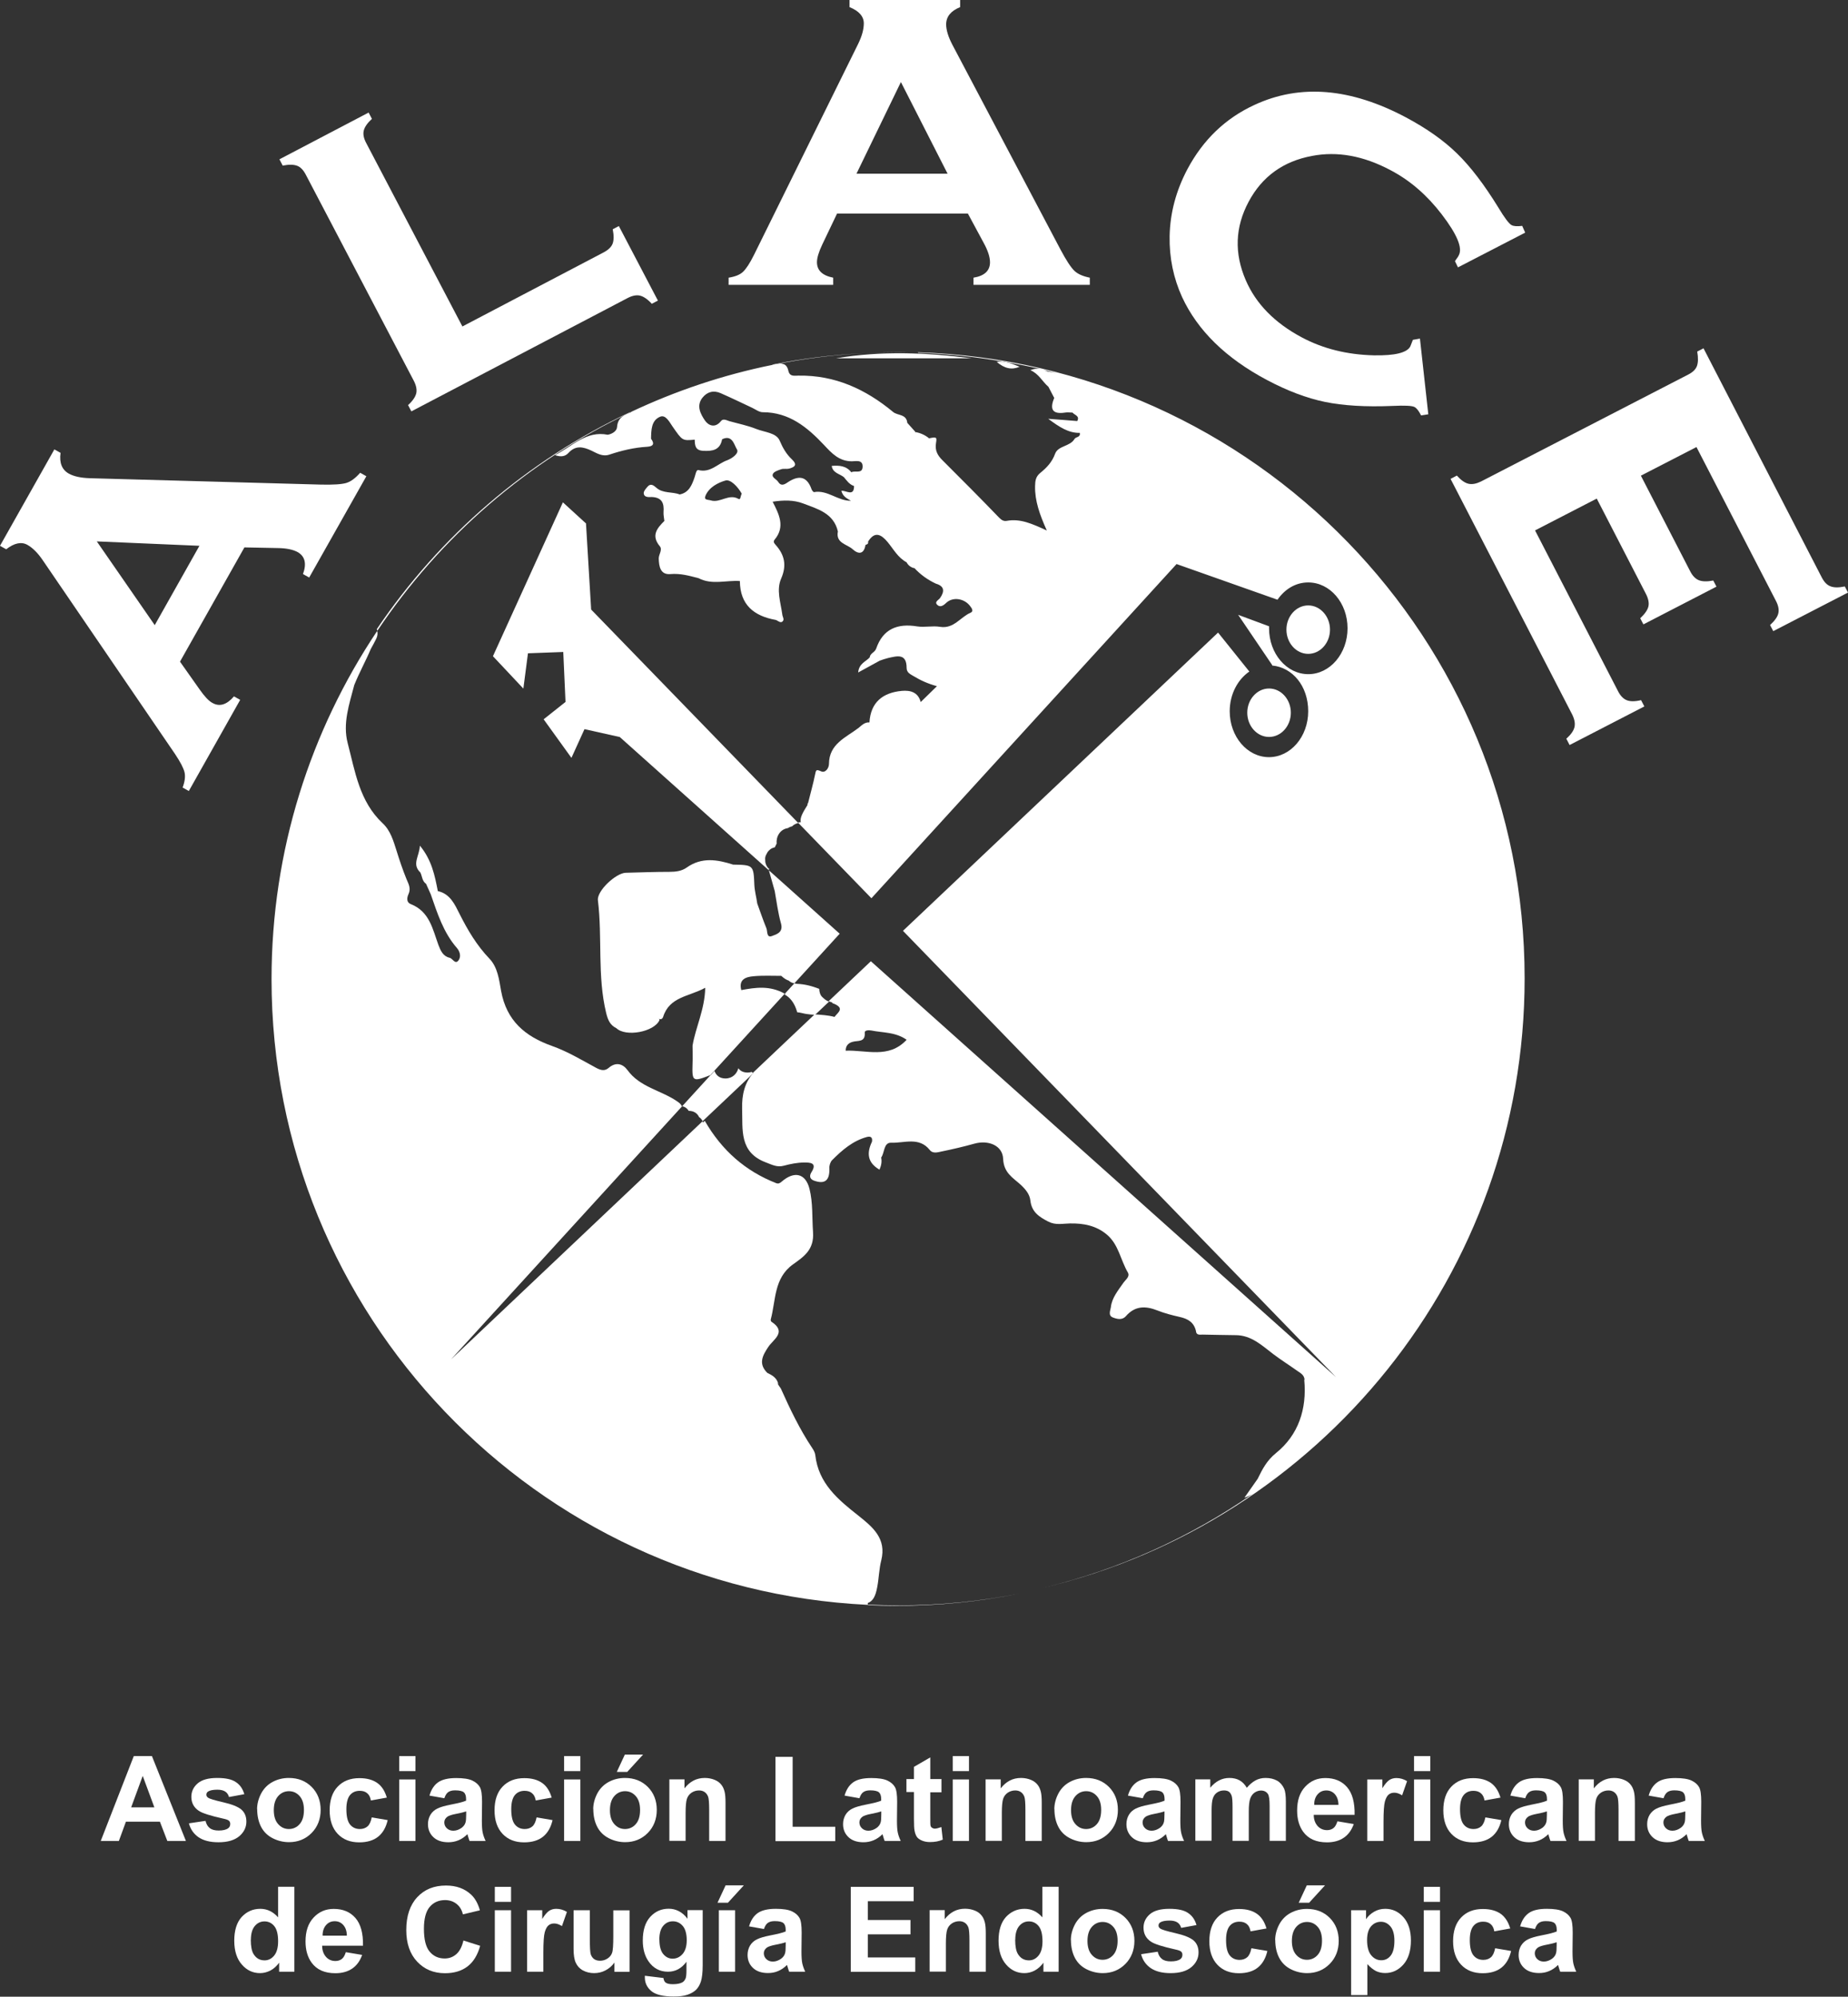 <svg xmlns="http://www.w3.org/2000/svg" id="uuid-aaf92f67-ed4f-4126-bfca-e295b8212ffe" data-name="Capa 2" viewBox="0 0 196.82 212.69"><rect x="0" y="0" width="196.82" height="212.69" fill="#333333" stroke="none"/><defs><style>      .uuid-556ba5d9-017e-4610-9c63-e6c34f21ca2c {        fill: #fff;      }    </style></defs><path class="uuid-556ba5d9-017e-4610-9c63-e6c34f21ca2c" d="M26.02,58.33l-6.85,12.15,2.11,2.99c.51.72.95,1.2,1.35,1.41.76.43,1.52.19,2.29-.7l.66.37-5.47,9.71-.66-.37c.24-.65.31-1.2.2-1.64-.11-.44-.44-1.08-1-1.92l-14.1-20.66c-.53-.78-1.08-1.32-1.63-1.63-.64-.36-1.4-.2-2.26.47l-.66-.37,5.79-10.27.66.37c-.15,1.06.15,1.8.88,2.21.52.29,1.26.46,2.25.49l24.59.68c1.34.03,2.25-.03,2.73-.18s.96-.51,1.46-1.08l.66.37-6.09,10.79-.66-.37c.41-1.12.21-1.9-.57-2.34-.49-.27-1.2-.42-2.14-.43l-3.53-.07h0ZM21.25,58.14l-10.94-.47,6.17,8.92,4.76-8.45Z"></path><path class="uuid-556ba5d9-017e-4610-9c63-e6c34f21ca2c" d="M49.22,34.79l15.04-7.89c.52-.27.84-.58.98-.93.14-.35.15-.87.02-1.55l.65-.34,4.16,7.94-.65.34c-.46-.5-.88-.78-1.26-.87s-.83,0-1.34.27l-23.01,12.06-.35-.67c.49-.44.77-.86.87-1.24.09-.39,0-.84-.25-1.33l-11.51-21.97c-.26-.5-.57-.82-.92-.95-.36-.14-.88-.15-1.54-.02l-.35-.67,9.5-4.98.35.67c-.5.46-.78.88-.87,1.26s0,.82.26,1.31l10.25,19.55h-.03Z"></path><path class="uuid-556ba5d9-017e-4610-9c63-e6c34f21ca2c" d="M103.1,22.75h-13.95l-1.58,3.31c-.38.8-.56,1.42-.56,1.87,0,.87.57,1.42,1.73,1.65v.76h-11.14v-.76c.69-.11,1.2-.31,1.53-.62s.73-.91,1.18-1.82l11.07-22.43c.42-.85.62-1.58.62-2.22,0-.74-.51-1.32-1.52-1.73v-.76h11.78v.76c-.99.4-1.49,1.01-1.49,1.84,0,.59.22,1.33.68,2.2l11.48,21.75c.63,1.19,1.13,1.94,1.49,2.29.36.35.91.59,1.65.74v.76h-12.39v-.76c1.18-.19,1.76-.75,1.76-1.64,0-.55-.22-1.25-.68-2.08,0,0-1.67-3.1-1.67-3.1ZM100.92,18.5l-4.97-9.76-4.73,9.76h9.69Z"></path><path class="uuid-556ba5d9-017e-4610-9c63-e6c34f21ca2c" d="M151.23,36.07l.89,8.06-.77.12c-.24-.48-.47-.77-.69-.89-.27-.15-1.06-.18-2.36-.12-2.86.12-5.26-.03-7.2-.43-1.93-.4-4-1.18-6.18-2.34-4.37-2.32-7.37-5.27-9.02-8.82-.92-2.02-1.37-4.19-1.33-6.49.05-2.47.68-4.84,1.89-7.13,1.67-3.14,4.05-5.43,7.16-6.86,4.85-2.25,10.23-1.8,16.13,1.34,2.19,1.17,4,2.44,5.43,3.84,1.44,1.4,2.9,3.32,4.39,5.74.67,1.12,1.15,1.75,1.42,1.89.22.12.6.15,1.13.08l.32.72-7.16,3.7-.32-.66c.12-.18.19-.29.23-.33.09-.14.16-.23.18-.3.42-.78-.19-2.23-1.82-4.36-1.55-2.02-3.34-3.59-5.43-4.69-2.9-1.55-5.7-2.05-8.39-1.53-3.06.57-5.32,2.2-6.75,4.89-1.44,2.7-1.54,5.48-.3,8.35,1.09,2.52,3.08,4.55,5.97,6.09,2.27,1.21,4.82,1.84,7.67,1.91,2.23.04,3.52-.27,3.88-.94.02-.03.11-.26.28-.71l.74-.13h0Z"></path><path class="uuid-556ba5d9-017e-4610-9c63-e6c34f21ca2c" d="M170.06,53.11l-6.57,3.39,8.83,17.11c.25.5.56.82.92.97.36.15.87.16,1.54,0l.35.67-7.96,4.11-.35-.67c.49-.44.78-.85.87-1.24.09-.39,0-.84-.24-1.33l-12.96-25.11.67-.35c.44.49.85.78,1.24.87.39.09.84,0,1.33-.24l22.05-11.38c.5-.25.82-.56.95-.92s.15-.87.03-1.54l.67-.35,12.57,24.36c.26.52.57.85.94.99.36.15.88.16,1.54.02l.34.65-7.96,4.11-.34-.65c.51-.47.8-.88.88-1.26.09-.38,0-.83-.27-1.34l-8.45-16.36-5.92,3.05,5.24,10.16c.25.5.56.82.92.97.36.15.88.17,1.55.04l.34.65-7.78,4.02-.34-.65c.49-.46.78-.88.87-1.25s0-.84-.26-1.34l-5.24-10.16h.02Z"></path><g><path class="uuid-556ba5d9-017e-4610-9c63-e6c34f21ca2c" d="M19.8,196.1h-1.98l-.79-2.05h-3.62l-.75,2.05h-1.93l3.52-9.04h1.93s3.62,9.04,3.62,9.04ZM16.44,192.52l-1.24-3.35-1.23,3.35h2.47Z"></path><path class="uuid-556ba5d9-017e-4610-9c63-e6c34f21ca2c" d="M20.15,194.22l1.74-.26c.08.34.22.59.45.77s.54.26.95.26c.45,0,.79-.08,1.01-.24.16-.12.22-.27.22-.47,0-.14-.04-.24-.13-.33-.09-.08-.28-.16-.58-.22-1.4-.31-2.28-.59-2.65-.85-.52-.35-.78-.85-.78-1.48,0-.56.22-1.04.67-1.43.45-.39,1.15-.58,2.08-.58s1.57.15,1.99.44c.44.29.74.72.9,1.29l-1.63.3c-.07-.25-.2-.45-.4-.58s-.48-.2-.84-.2c-.46,0-.79.07-.98.19-.14.09-.19.2-.19.35,0,.13.06.22.18.31.16.12.7.28,1.61.49.92.21,1.57.47,1.93.77.36.31.54.74.54,1.29,0,.6-.25,1.12-.75,1.55-.51.43-1.24.65-2.23.65-.89,0-1.59-.18-2.12-.54-.52-.36-.86-.86-1.02-1.48h0Z"></path><path class="uuid-556ba5d9-017e-4610-9c63-e6c34f21ca2c" d="M27.38,192.72c0-.57.15-1.13.43-1.67.28-.53.69-.95,1.21-1.23.52-.28,1.1-.43,1.74-.43.99,0,1.8.32,2.44.96.63.64.95,1.46.95,2.44s-.32,1.81-.96,2.46-1.45.98-2.41.98c-.6,0-1.18-.14-1.72-.41-.54-.27-.96-.67-1.24-1.2s-.43-1.17-.43-1.92h0ZM29.16,192.82c0,.65.16,1.15.47,1.49.31.35.69.52,1.14.52s.84-.18,1.14-.52c.31-.35.46-.85.46-1.51s-.16-1.14-.46-1.48c-.31-.35-.69-.52-1.14-.52s-.84.18-1.14.52c-.31.35-.47.85-.47,1.5h0Z"></path><path class="uuid-556ba5d9-017e-4610-9c63-e6c34f21ca2c" d="M41.21,191.48l-1.71.31c-.06-.34-.18-.6-.39-.77-.2-.18-.47-.26-.8-.26-.43,0-.78.15-1.03.45-.25.3-.39.8-.39,1.5,0,.78.13,1.32.39,1.64s.61.48,1.05.48c.33,0,.6-.1.81-.28.21-.18.36-.51.45-.96l1.7.29c-.18.78-.52,1.37-1.02,1.77s-1.18.6-2.01.6c-.96,0-1.72-.3-2.29-.9s-.86-1.44-.86-2.51.28-1.93.86-2.53c.57-.6,1.34-.9,2.31-.9.8,0,1.43.18,1.91.52s.81.87,1.01,1.57h.02Z"></path><path class="uuid-556ba5d9-017e-4610-9c63-e6c34f21ca2c" d="M42.52,188.66v-1.6h1.73v1.6h-1.73ZM42.52,196.1v-6.55h1.73v6.55h-1.73Z"></path><path class="uuid-556ba5d9-017e-4610-9c63-e6c34f21ca2c" d="M47.32,191.55l-1.58-.28c.18-.63.48-1.1.91-1.41.43-.3,1.07-.46,1.93-.46.77,0,1.35.09,1.73.27s.64.42.8.7c.16.28.23.8.23,1.56l-.02,2.02c0,.57.03,1,.09,1.27s.16.56.31.88h-1.71c-.05-.12-.1-.28-.17-.52-.03-.11-.05-.18-.06-.2-.29.29-.61.51-.95.65s-.7.21-1.08.21c-.67,0-1.21-.18-1.59-.54-.39-.37-.58-.83-.58-1.39,0-.37.09-.7.26-.99s.43-.52.74-.67c.32-.16.78-.29,1.38-.41.81-.16,1.37-.29,1.68-.43v-.18c0-.33-.08-.57-.24-.71s-.48-.21-.93-.21c-.31,0-.54.06-.72.18-.18.12-.31.33-.42.64h0ZM49.65,192.95c-.22.08-.57.17-1.05.26s-.8.2-.94.3c-.22.16-.34.36-.34.61s.09.46.27.63.41.26.69.26c.31,0,.61-.11.89-.31.21-.16.35-.35.41-.57.05-.15.07-.43.07-.85v-.35h0Z"></path><path class="uuid-556ba5d9-017e-4610-9c63-e6c34f21ca2c" d="M58.77,191.48l-1.71.31c-.06-.34-.18-.6-.39-.77-.2-.18-.47-.26-.8-.26-.43,0-.78.15-1.03.45-.25.3-.39.8-.39,1.5,0,.78.13,1.32.39,1.64s.61.48,1.05.48c.33,0,.6-.1.81-.28.21-.18.36-.51.45-.96l1.7.29c-.18.78-.52,1.37-1.02,1.77s-1.18.6-2.01.6c-.96,0-1.72-.3-2.29-.9s-.86-1.44-.86-2.51.28-1.93.86-2.53c.57-.6,1.34-.9,2.31-.9.8,0,1.43.18,1.91.52s.81.87,1.01,1.57h.02Z"></path><path class="uuid-556ba5d9-017e-4610-9c63-e6c34f21ca2c" d="M60.08,188.66v-1.6h1.73v1.6h-1.73ZM60.08,196.1v-6.55h1.73v6.55h-1.73Z"></path><path class="uuid-556ba5d9-017e-4610-9c63-e6c34f21ca2c" d="M63.18,192.72c0-.57.15-1.13.43-1.67.28-.53.69-.95,1.21-1.23.52-.28,1.1-.43,1.74-.43.99,0,1.8.32,2.44.96.63.64.95,1.46.95,2.44s-.32,1.81-.96,2.46c-.64.65-1.45.98-2.41.98-.6,0-1.18-.14-1.72-.41s-.96-.67-1.24-1.2-.43-1.17-.43-1.92h0ZM64.96,192.82c0,.65.16,1.15.47,1.49.31.35.69.52,1.14.52s.84-.18,1.14-.52c.31-.35.46-.85.46-1.51s-.16-1.14-.46-1.48c-.31-.35-.69-.52-1.14-.52s-.84.18-1.14.52c-.31.35-.47.85-.47,1.5h0ZM65.69,188.75l.86-1.85h1.94l-1.69,1.85h-1.11Z"></path><path class="uuid-556ba5d9-017e-4610-9c63-e6c34f21ca2c" d="M77.26,196.1h-1.73v-3.34c0-.71-.04-1.17-.11-1.37-.08-.2-.19-.37-.36-.49-.17-.12-.37-.18-.6-.18-.3,0-.57.08-.81.24-.24.17-.4.38-.49.65s-.14.77-.14,1.51v2.97h-1.73v-6.55h1.61v.96c.57-.74,1.29-1.11,2.16-1.11.38,0,.73.07,1.05.2s.55.31.72.53c.17.21.27.46.34.73s.1.66.1,1.17v4.07h-.02Z"></path><path class="uuid-556ba5d9-017e-4610-9c63-e6c34f21ca2c" d="M82.59,196.1v-8.96h1.83v7.45h4.54v1.53h-6.37,0Z"></path><path class="uuid-556ba5d9-017e-4610-9c63-e6c34f21ca2c" d="M91.53,191.55l-1.58-.28c.18-.63.48-1.1.91-1.41s1.07-.46,1.93-.46c.77,0,1.35.09,1.73.27s.64.42.8.7c.16.28.23.8.23,1.56l-.02,2.02c0,.57.03,1,.09,1.27s.16.56.31.88h-1.71c-.05-.12-.1-.28-.17-.52-.03-.11-.05-.18-.06-.2-.29.29-.61.51-.95.65s-.7.21-1.08.21c-.67,0-1.21-.18-1.59-.54-.39-.37-.58-.83-.58-1.39,0-.37.09-.7.26-.99s.43-.52.74-.67c.32-.16.78-.29,1.38-.41.81-.16,1.37-.29,1.68-.43v-.18c0-.33-.08-.57-.24-.71s-.48-.21-.93-.21c-.31,0-.54.06-.72.18-.18.12-.31.33-.42.64h0ZM93.86,192.95c-.22.08-.57.17-1.05.26s-.8.2-.94.3c-.22.16-.34.36-.34.61s.09.46.27.63.41.26.69.26c.31,0,.61-.11.89-.31.21-.16.35-.35.41-.57.05-.15.07-.43.07-.85v-.35h0Z"></path><path class="uuid-556ba5d9-017e-4610-9c63-e6c34f21ca2c" d="M100.27,189.54v1.38h-1.19v2.63c0,.53,0,.85.03.93.02.09.08.17.16.22s.18.09.29.09c.16,0,.39-.06.7-.17l.15,1.34c-.4.18-.86.26-1.37.26-.31,0-.59-.05-.85-.16s-.44-.24-.55-.41-.19-.39-.24-.67c-.04-.2-.06-.61-.06-1.23v-2.86h-.8v-1.38h.8v-1.3l1.74-1.01v2.31h1.2Z"></path><path class="uuid-556ba5d9-017e-4610-9c63-e6c34f21ca2c" d="M101.47,188.66v-1.6h1.73v1.6h-1.73ZM101.47,196.1v-6.55h1.73v6.55h-1.73Z"></path><path class="uuid-556ba5d9-017e-4610-9c63-e6c34f21ca2c" d="M110.94,196.1h-1.73v-3.34c0-.71-.04-1.17-.11-1.37-.08-.2-.19-.37-.36-.49-.17-.12-.37-.18-.6-.18-.3,0-.57.08-.81.24-.24.17-.4.38-.49.65s-.14.77-.14,1.51v2.97h-1.73v-6.55h1.61v.96c.57-.74,1.29-1.11,2.16-1.11.38,0,.73.07,1.05.2s.55.31.72.53c.17.21.27.46.34.73s.1.66.1,1.17v4.07h-.02Z"></path><path class="uuid-556ba5d9-017e-4610-9c63-e6c34f21ca2c" d="M112.29,192.72c0-.57.15-1.13.43-1.67.28-.53.69-.95,1.21-1.23.52-.28,1.1-.43,1.74-.43.99,0,1.8.32,2.44.96.63.64.95,1.46.95,2.44s-.32,1.81-.96,2.46c-.64.65-1.45.98-2.41.98-.6,0-1.18-.14-1.72-.41s-.96-.67-1.24-1.2-.43-1.17-.43-1.92h0ZM114.07,192.82c0,.65.16,1.15.47,1.49.31.35.69.52,1.14.52s.84-.18,1.14-.52.46-.85.46-1.51-.16-1.14-.46-1.48c-.31-.35-.69-.52-1.14-.52s-.84.18-1.14.52c-.31.35-.47.85-.47,1.5h0Z"></path><path class="uuid-556ba5d9-017e-4610-9c63-e6c34f21ca2c" d="M121.71,191.55l-1.58-.28c.18-.63.48-1.1.91-1.41s1.07-.46,1.93-.46c.77,0,1.35.09,1.73.27s.64.42.8.7c.16.28.23.8.23,1.56l-.02,2.02c0,.57.03,1,.09,1.27s.16.56.31.88h-1.71c-.05-.12-.1-.28-.17-.52-.03-.11-.05-.18-.06-.2-.29.29-.61.51-.95.65s-.7.21-1.08.21c-.67,0-1.21-.18-1.59-.54-.39-.37-.58-.83-.58-1.39,0-.37.09-.7.26-.99s.43-.52.74-.67c.32-.16.78-.29,1.38-.41.81-.16,1.37-.29,1.68-.43v-.18c0-.33-.08-.57-.24-.71s-.48-.21-.93-.21c-.31,0-.54.06-.72.18-.18.12-.31.33-.42.64h0ZM124.02,192.95c-.22.08-.57.17-1.05.26s-.8.2-.94.3c-.22.16-.34.36-.34.61s.09.46.27.63.41.26.69.26c.31,0,.61-.11.89-.31.21-.16.35-.35.41-.57.05-.15.07-.43.07-.85v-.35h0Z"></path><path class="uuid-556ba5d9-017e-4610-9c63-e6c34f21ca2c" d="M127.31,189.54h1.59v.89c.57-.69,1.25-1.04,2.04-1.04.42,0,.79.09,1.09.26s.56.44.76.79c.29-.35.6-.61.93-.79.33-.18.69-.26,1.07-.26.48,0,.88.1,1.23.29.33.19.58.49.75.86.12.28.18.73.18,1.36v4.19h-1.73v-3.74c0-.65-.06-1.07-.18-1.25-.16-.24-.41-.37-.74-.37-.24,0-.47.08-.68.22s-.37.37-.47.65c-.1.28-.15.74-.15,1.35v3.14h-1.73v-3.59c0-.64-.03-1.05-.1-1.23s-.16-.32-.28-.41-.3-.14-.53-.14c-.27,0-.51.07-.72.21s-.37.35-.46.62c-.1.27-.14.72-.14,1.35v3.18h-1.73v-6.55h-.02Z"></path><path class="uuid-556ba5d9-017e-4610-9c63-e6c34f21ca2c" d="M142.45,194.01l1.73.29c-.22.63-.57,1.12-1.05,1.45-.48.33-1.08.5-1.8.5-1.14,0-1.98-.37-2.53-1.12-.43-.59-.65-1.35-.65-2.26,0-1.09.28-1.93.86-2.55s1.28-.92,2.15-.92c.97,0,1.74.32,2.3.96s.84,1.63.81,2.96h-4.35c0,.52.16.91.42,1.2.26.28.6.43,1,.43.27,0,.5-.08.68-.22s.32-.39.42-.72h0ZM142.55,192.26c0-.51-.15-.88-.39-1.15-.24-.26-.54-.39-.9-.39-.38,0-.69.14-.93.42-.24.27-.37.65-.36,1.12h2.59,0Z"></path><path class="uuid-556ba5d9-017e-4610-9c63-e6c34f21ca2c" d="M147.35,196.1h-1.73v-6.55h1.61v.93c.27-.44.53-.73.74-.87.22-.14.47-.21.75-.21.4,0,.78.11,1.14.33l-.53,1.51c-.29-.18-.56-.28-.82-.28s-.45.07-.61.2-.3.38-.4.73-.15,1.08-.15,2.2v2.02h0Z"></path><path class="uuid-556ba5d9-017e-4610-9c63-e6c34f21ca2c" d="M150.6,188.66v-1.6h1.73v1.6h-1.73ZM150.6,196.1v-6.55h1.73v6.55h-1.73Z"></path><path class="uuid-556ba5d9-017e-4610-9c63-e6c34f21ca2c" d="M159.82,191.48l-1.71.31c-.06-.34-.18-.6-.39-.77-.2-.18-.47-.26-.8-.26-.43,0-.78.15-1.03.45-.25.3-.39.8-.39,1.5,0,.78.13,1.32.39,1.64s.61.48,1.05.48c.33,0,.6-.1.81-.28.21-.18.36-.51.45-.96l1.7.29c-.18.78-.52,1.37-1.02,1.77s-1.18.6-2.01.6c-.96,0-1.72-.3-2.29-.9s-.86-1.44-.86-2.51.28-1.93.86-2.53c.57-.6,1.34-.9,2.31-.9.8,0,1.43.18,1.91.52.47.34.81.87,1.01,1.57h.02Z"></path><path class="uuid-556ba5d9-017e-4610-9c63-e6c34f21ca2c" d="M162.44,191.55l-1.58-.28c.18-.63.48-1.1.91-1.41s1.07-.46,1.93-.46c.77,0,1.35.09,1.73.27s.64.42.8.7c.16.28.23.8.23,1.56l-.02,2.02c0,.57.03,1,.09,1.27s.16.56.31.88h-1.71c-.05-.12-.1-.28-.17-.52-.03-.11-.05-.18-.06-.2-.29.29-.61.51-.95.65s-.7.21-1.08.21c-.67,0-1.21-.18-1.59-.54-.39-.37-.58-.83-.58-1.39,0-.37.09-.7.26-.99.18-.29.43-.52.74-.67.32-.16.78-.29,1.38-.41.81-.16,1.37-.29,1.68-.43v-.18c0-.33-.08-.57-.24-.71s-.48-.21-.93-.21c-.31,0-.54.06-.72.18-.18.12-.31.33-.42.64h0ZM164.75,192.95c-.22.08-.57.17-1.05.26s-.8.2-.94.3c-.22.16-.34.36-.34.61s.09.46.27.63.41.26.69.26c.31,0,.61-.11.89-.31.21-.16.35-.35.41-.57.05-.15.07-.43.07-.85v-.35h0Z"></path><path class="uuid-556ba5d9-017e-4610-9c63-e6c34f21ca2c" d="M174.11,196.1h-1.73v-3.34c0-.71-.04-1.17-.11-1.37-.08-.2-.19-.37-.36-.49s-.37-.18-.6-.18c-.3,0-.57.08-.81.24-.24.17-.4.38-.49.65s-.14.77-.14,1.51v2.97h-1.73v-6.55h1.61v.96c.57-.74,1.29-1.11,2.16-1.11.38,0,.73.07,1.05.2s.55.31.72.53c.17.21.27.46.34.73s.1.66.1,1.17v4.07h-.02Z"></path><path class="uuid-556ba5d9-017e-4610-9c63-e6c34f21ca2c" d="M177.17,191.55l-1.58-.28c.18-.63.48-1.1.91-1.41s1.07-.46,1.93-.46c.77,0,1.35.09,1.73.27s.64.42.8.7c.16.28.23.8.23,1.56l-.02,2.02c0,.57.03,1,.09,1.27s.16.56.31.88h-1.71c-.05-.12-.1-.28-.17-.52-.03-.11-.05-.18-.06-.2-.29.29-.61.51-.95.65s-.7.21-1.08.21c-.67,0-1.21-.18-1.59-.54-.39-.37-.58-.83-.58-1.39,0-.37.09-.7.26-.99.18-.29.43-.52.74-.67.32-.16.78-.29,1.38-.41.81-.16,1.37-.29,1.68-.43v-.18c0-.33-.08-.57-.24-.71s-.48-.21-.93-.21c-.31,0-.54.06-.72.18-.18.12-.31.33-.42.64h0ZM179.49,192.95c-.22.08-.57.17-1.05.26s-.8.2-.94.3c-.22.16-.34.36-.34.61s.09.46.27.63.41.26.69.26c.31,0,.61-.11.89-.31.21-.16.35-.35.41-.57.05-.15.07-.43.07-.85v-.35h0Z"></path><path class="uuid-556ba5d9-017e-4610-9c63-e6c34f21ca2c" d="M31.34,210.03h-1.61v-.96c-.27.37-.58.65-.94.84-.36.18-.73.27-1.1.27-.75,0-1.4-.3-1.93-.91-.53-.6-.81-1.45-.81-2.54s.26-1.95.79-2.53c.53-.57,1.19-.87,1.98-.87.73,0,1.36.3,1.9.91v-3.26h1.73v9.04h0ZM26.71,206.62c0,.7.1,1.21.29,1.52.28.46.67.68,1.18.68.4,0,.74-.17,1.02-.51.28-.34.42-.85.42-1.52,0-.75-.14-1.29-.41-1.62s-.62-.5-1.04-.5-.76.17-1.03.49c-.28.33-.42.82-.42,1.47h0Z"></path><path class="uuid-556ba5d9-017e-4610-9c63-e6c34f21ca2c" d="M36.84,207.95l1.73.29c-.22.63-.57,1.12-1.05,1.45-.48.33-1.08.5-1.8.5-1.14,0-1.98-.37-2.53-1.12-.43-.59-.65-1.35-.65-2.26,0-1.09.28-1.93.86-2.55s1.28-.92,2.15-.92c.97,0,1.74.32,2.3.96.56.64.84,1.63.81,2.96h-4.35c0,.52.16.91.42,1.2s.6.43,1,.43c.27,0,.5-.08.68-.22s.32-.39.42-.72h0ZM36.94,206.19c0-.51-.15-.88-.39-1.15-.24-.26-.54-.39-.9-.39-.38,0-.69.14-.93.42s-.37.65-.36,1.12h2.59Z"></path><path class="uuid-556ba5d9-017e-4610-9c63-e6c34f21ca2c" d="M49.37,206.71l1.77.56c-.27.98-.72,1.72-1.35,2.2-.63.48-1.43.72-2.4.72-1.2,0-2.19-.41-2.96-1.23-.77-.82-1.16-1.94-1.16-3.36,0-1.51.39-2.67,1.17-3.51s1.8-1.24,3.06-1.24c1.11,0,2,.33,2.69.98.41.39.72.94.92,1.66l-1.81.43c-.11-.47-.33-.84-.67-1.11s-.75-.41-1.23-.41c-.67,0-1.22.24-1.63.72s-.62,1.26-.62,2.33c0,1.15.2,1.95.61,2.44s.94.73,1.6.73c.49,0,.9-.16,1.25-.47.35-.31.6-.8.75-1.46v.02Z"></path><path class="uuid-556ba5d9-017e-4610-9c63-e6c34f21ca2c" d="M52.7,202.59v-1.6h1.73v1.6h-1.73ZM52.7,210.03v-6.55h1.73v6.55h-1.73Z"></path><path class="uuid-556ba5d9-017e-4610-9c63-e6c34f21ca2c" d="M57.87,210.03h-1.73v-6.55h1.61v.93c.27-.44.53-.73.74-.87.22-.14.47-.21.75-.21.4,0,.78.11,1.14.33l-.53,1.51c-.29-.18-.56-.28-.82-.28s-.45.07-.61.2c-.17.14-.3.38-.4.73s-.15,1.08-.15,2.2v2.02h0Z"></path><path class="uuid-556ba5d9-017e-4610-9c63-e6c34f21ca2c" d="M65.44,210.03v-.98c-.24.35-.55.62-.94.83s-.8.3-1.23.3-.84-.1-1.19-.29-.6-.47-.76-.82-.23-.84-.23-1.45v-4.14h1.73v3.01c0,.92.03,1.49.1,1.69s.18.37.35.5c.17.12.38.18.64.18.29,0,.56-.08.8-.24s.4-.36.48-.6c.09-.24.13-.83.13-1.77v-2.76h1.73v6.55h-1.61.02Z"></path><path class="uuid-556ba5d9-017e-4610-9c63-e6c34f21ca2c" d="M68.68,210.46l1.98.24c.03.23.11.39.22.48.17.13.43.18.78.18.46,0,.79-.07,1.02-.2.16-.09.26-.23.35-.44.05-.15.08-.41.08-.8v-.95c-.52.71-1.18,1.06-1.96,1.06-.88,0-1.58-.37-2.09-1.12-.4-.58-.6-1.32-.6-2.2,0-1.1.26-1.93.79-2.52.53-.58,1.19-.87,1.97-.87s1.48.36,2,1.07v-.92h1.62v5.87c0,.77-.07,1.35-.19,1.73s-.31.68-.53.9c-.23.21-.53.39-.92.52-.39.13-.88.18-1.46.18-1.11,0-1.9-.19-2.36-.57s-.7-.87-.7-1.45v-.21h0ZM70.23,206.62c0,.69.14,1.21.41,1.53s.6.49.99.49c.43,0,.78-.17,1.07-.5.29-.33.44-.82.44-1.47s-.14-1.19-.42-1.51c-.28-.33-.63-.5-1.06-.5s-.76.17-1.03.49-.41.82-.41,1.48h0Z"></path><path class="uuid-556ba5d9-017e-4610-9c63-e6c34f21ca2c" d="M76.42,202.68l.86-1.85h1.94l-1.69,1.85h-1.11ZM76.56,210.03v-6.55h1.73v6.55h-1.73Z"></path><path class="uuid-556ba5d9-017e-4610-9c63-e6c34f21ca2c" d="M81.36,205.48l-1.58-.28c.18-.63.48-1.1.91-1.41.43-.3,1.07-.46,1.93-.46.77,0,1.35.09,1.73.27s.64.42.8.7c.16.28.23.8.23,1.56l-.02,2.02c0,.57.03,1,.09,1.27s.16.56.31.88h-1.71c-.05-.12-.1-.28-.17-.52-.03-.11-.05-.18-.06-.2-.29.29-.61.51-.95.65-.34.15-.7.21-1.08.21-.67,0-1.21-.18-1.59-.54-.39-.37-.58-.83-.58-1.39,0-.37.09-.7.26-.99s.43-.52.74-.67c.32-.16.78-.29,1.38-.41.81-.16,1.37-.29,1.68-.43v-.18c0-.33-.08-.57-.24-.71s-.48-.21-.93-.21c-.31,0-.54.06-.72.18-.18.12-.31.33-.42.64h0ZM83.68,206.89c-.22.08-.57.17-1.05.26s-.8.2-.94.3c-.22.16-.34.36-.34.61s.09.46.27.63.41.26.69.26c.31,0,.61-.11.89-.31.21-.16.35-.35.41-.57.05-.15.07-.43.07-.85v-.35h0Z"></path><path class="uuid-556ba5d9-017e-4610-9c63-e6c34f21ca2c" d="M90.61,210.03v-9.04h6.7v1.53h-4.88v2h4.54v1.53h-4.54v2.46h5.05v1.53h-6.87,0Z"></path><path class="uuid-556ba5d9-017e-4610-9c63-e6c34f21ca2c" d="M104.98,210.03h-1.73v-3.34c0-.71-.04-1.17-.11-1.37-.08-.2-.19-.37-.36-.49-.17-.12-.37-.18-.6-.18-.3,0-.57.08-.81.24-.24.17-.4.38-.49.65s-.14.77-.14,1.51v2.97h-1.73v-6.55h1.61v.96c.57-.74,1.29-1.11,2.16-1.11.38,0,.73.07,1.05.2s.55.31.72.53c.17.21.27.46.34.73s.1.66.1,1.17v4.07h-.02Z"></path><path class="uuid-556ba5d9-017e-4610-9c63-e6c34f21ca2c" d="M112.74,210.03h-1.61v-.96c-.27.37-.58.65-.94.84s-.73.27-1.1.27c-.75,0-1.4-.3-1.93-.91-.53-.6-.81-1.45-.81-2.54s.26-1.95.79-2.53c.53-.57,1.19-.87,1.98-.87.73,0,1.36.3,1.9.91v-3.26h1.73v9.04h0ZM108.12,206.62c0,.7.1,1.21.29,1.52.28.46.67.68,1.18.68.4,0,.74-.17,1.02-.51s.42-.85.42-1.52c0-.75-.14-1.29-.41-1.62s-.62-.5-1.04-.5-.76.17-1.03.49c-.28.33-.42.82-.42,1.47h0Z"></path><path class="uuid-556ba5d9-017e-4610-9c63-e6c34f21ca2c" d="M114.05,206.67c0-.57.15-1.13.43-1.67.28-.53.69-.95,1.21-1.23.52-.28,1.1-.43,1.74-.43.99,0,1.8.32,2.44.96.63.64.95,1.46.95,2.44s-.32,1.81-.96,2.46c-.64.65-1.45.98-2.41.98-.6,0-1.18-.14-1.72-.41s-.96-.67-1.24-1.2-.43-1.17-.43-1.92h0ZM115.82,206.75c0,.65.16,1.15.47,1.49.31.35.69.52,1.14.52s.84-.18,1.14-.52.46-.85.46-1.51-.16-1.14-.46-1.48c-.31-.35-.69-.52-1.14-.52s-.84.18-1.14.52c-.31.35-.47.85-.47,1.5h0Z"></path><path class="uuid-556ba5d9-017e-4610-9c63-e6c34f21ca2c" d="M121.56,208.16l1.74-.26c.08.34.22.59.45.77.22.18.54.26.95.26.45,0,.79-.08,1.01-.24.16-.12.22-.27.22-.47,0-.14-.04-.24-.13-.33-.09-.08-.28-.16-.58-.22-1.4-.31-2.28-.59-2.65-.85-.52-.35-.78-.85-.78-1.48,0-.56.22-1.04.67-1.43s1.15-.58,2.08-.58,1.57.15,1.99.44c.44.29.74.72.9,1.29l-1.63.3c-.07-.25-.2-.45-.4-.58s-.48-.2-.84-.2c-.46,0-.79.07-.98.19-.14.09-.19.2-.19.35,0,.13.06.22.18.31.16.12.7.28,1.61.49.92.21,1.57.47,1.93.77.36.31.54.74.54,1.29,0,.6-.25,1.12-.75,1.55-.51.43-1.24.65-2.23.65-.89,0-1.59-.18-2.12-.54-.52-.36-.86-.86-1.02-1.48h0Z"></path><path class="uuid-556ba5d9-017e-4610-9c63-e6c34f21ca2c" d="M134.9,205.42l-1.71.31c-.06-.34-.18-.6-.39-.77-.2-.18-.47-.26-.8-.26-.43,0-.78.15-1.03.45-.25.3-.39.8-.39,1.5,0,.78.13,1.32.39,1.64s.61.48,1.05.48c.33,0,.6-.1.81-.28.21-.18.36-.51.45-.96l1.7.29c-.18.78-.52,1.37-1.02,1.77s-1.18.6-2.01.6c-.96,0-1.72-.3-2.29-.9s-.86-1.44-.86-2.51.28-1.93.86-2.53c.57-.6,1.34-.9,2.31-.9.8,0,1.43.18,1.91.52s.81.87,1.01,1.57h.02Z"></path><path class="uuid-556ba5d9-017e-4610-9c63-e6c34f21ca2c" d="M135.81,206.67c0-.57.15-1.13.43-1.67.28-.53.69-.95,1.21-1.23.52-.28,1.1-.43,1.74-.43.99,0,1.8.32,2.44.96.63.64.95,1.46.95,2.44s-.32,1.81-.96,2.46-1.45.98-2.41.98c-.6,0-1.18-.14-1.72-.41s-.96-.67-1.24-1.2-.43-1.17-.43-1.92h0ZM137.59,206.75c0,.65.16,1.15.47,1.49.31.35.69.52,1.14.52s.84-.18,1.14-.52.46-.85.46-1.51-.16-1.14-.46-1.48c-.31-.35-.69-.52-1.14-.52s-.84.18-1.14.52c-.31.35-.47.85-.47,1.5h0ZM138.32,202.68l.86-1.85h1.94l-1.69,1.85h-1.11Z"></path><path class="uuid-556ba5d9-017e-4610-9c63-e6c34f21ca2c" d="M143.88,203.48h1.61v.96c.21-.33.5-.59.86-.8s.76-.31,1.19-.31c.76,0,1.41.3,1.93.89.53.59.8,1.43.8,2.49s-.26,1.94-.8,2.55-1.19.91-1.94.91c-.36,0-.69-.07-.98-.21-.29-.15-.6-.39-.92-.74v3.3h-1.73v-9.04h0ZM145.6,206.65c0,.74.15,1.28.44,1.63.29.35.65.53,1.07.53s.74-.17,1-.49.4-.86.4-1.58c0-.69-.14-1.2-.42-1.53s-.61-.5-1.02-.5-.78.17-1.05.49c-.28.33-.42.81-.42,1.45h0Z"></path><path class="uuid-556ba5d9-017e-4610-9c63-e6c34f21ca2c" d="M151.64,202.59v-1.6h1.73v1.6h-1.73ZM151.64,210.03v-6.55h1.73v6.55h-1.73Z"></path><path class="uuid-556ba5d9-017e-4610-9c63-e6c34f21ca2c" d="M160.86,205.42l-1.71.31c-.06-.34-.18-.6-.39-.77-.2-.18-.47-.26-.8-.26-.43,0-.78.15-1.03.45-.25.3-.39.8-.39,1.5,0,.78.13,1.32.39,1.64.26.32.61.48,1.05.48.33,0,.6-.1.81-.28.21-.18.36-.51.45-.96l1.7.29c-.18.78-.52,1.37-1.02,1.77s-1.18.6-2.01.6c-.96,0-1.72-.3-2.29-.9s-.86-1.44-.86-2.51.28-1.93.86-2.53c.57-.6,1.34-.9,2.31-.9.8,0,1.43.18,1.91.52.47.34.81.87,1.01,1.57h.02Z"></path><path class="uuid-556ba5d9-017e-4610-9c63-e6c34f21ca2c" d="M163.48,205.48l-1.58-.28c.18-.63.48-1.1.91-1.41s1.07-.46,1.93-.46c.77,0,1.35.09,1.73.27s.64.42.8.7c.16.28.23.8.23,1.56l-.02,2.02c0,.57.03,1,.09,1.27s.16.56.31.88h-1.71c-.05-.12-.1-.28-.17-.52-.03-.11-.05-.18-.06-.2-.29.29-.61.51-.95.65-.34.15-.7.21-1.08.21-.67,0-1.21-.18-1.59-.54-.39-.37-.58-.83-.58-1.39,0-.37.09-.7.26-.99.18-.29.43-.52.74-.67.32-.16.78-.29,1.38-.41.81-.16,1.37-.29,1.68-.43v-.18c0-.33-.08-.57-.24-.71s-.48-.21-.93-.21c-.31,0-.54.06-.72.18-.18.12-.31.33-.42.64h0ZM165.79,206.89c-.22.08-.57.17-1.05.26s-.8.2-.94.3c-.22.16-.34.36-.34.61s.09.46.27.63.41.26.69.26c.31,0,.61-.11.89-.31.21-.16.35-.35.41-.57.05-.15.07-.43.07-.85v-.35h0Z"></path></g><g><path class="uuid-556ba5d9-017e-4610-9c63-e6c34f21ca2c" d="M103.51,38.17c-4.81-.61-9.64-.82-14.48,0h14.48Z"></path><path class="uuid-556ba5d9-017e-4610-9c63-e6c34f21ca2c" d="M96.86,37.56c-.39,0-.78-.03-1.18-.03-1.17,0-2.33.03-3.49.09,1.09-.05,2.18-.08,3.28-.08.46,0,.92.01,1.39.02Z"></path><path class="uuid-556ba5d9-017e-4610-9c63-e6c34f21ca2c" d="M72.65,117.84s-.03-.02-.05-.02c-.04-.18-.24-.34-.52-.53-1.71-1.16-3.93-1.48-5.25-3.3-.5-.68-1.23-.9-2-.24-.44.38-.87.25-1.37-.02-1.53-.83-3.03-1.73-4.66-2.31-2.88-1.02-4.85-2.69-5.43-5.86-.21-1.18-.36-2.52-1.24-3.44-1.35-1.41-2.31-3.03-3.18-4.76-.51-1.01-1-2.15-2.32-2.44-.32-1.63-.63-3.29-1.91-4.84-.05,1.13-.89,1.97.05,2.86.2.4.18.91.61,1.21.17.37.33.75.5,1.12.7,2.01,1.34,4.06,2.79,5.72.34.4.43.91.19,1.27-.37.56-.64-.17-.98-.24-.69-.16-.95-.74-1.19-1.37-.61-1.68-.95-3.56-2.93-4.34-.56-.22-.37-.81-.26-1.05.3-.65,0-1.11-.22-1.65-.39-.97-.73-1.96-1.04-2.97-.34-1.07-.65-2.17-1.49-2.95-2.47-2.31-2.93-5.51-3.72-8.53-.55-2.1.17-4.16.7-6.19.54-1.34,1.25-2.62,1.76-3.84.2-.36.4-.72.58-1.09.15-.31.17-.59.1-.83-7.1,10.61-11.25,23.36-11.25,37.08,0,35.78,28.15,64.97,63.51,66.66,0-.07,0-.13-.02-.19.56-.2.84-.72,1.02-1.71.18-.94.19-1.92.43-2.85.57-2.3-.89-3.52-2.41-4.73-2.17-1.71-4.29-3.45-4.62-6.49-.03-.25-.18-.52-.33-.74-1.33-1.99-2.36-4.15-3.34-6.34-.12-.16-.22-.32-.33-.49l.05-.02c-.15-.62-.63-.9-1.16-1.15-.97-.97-.52-1.83.11-2.77.53-.8,2.01-1.58.33-2.68-.06-.04-.09-.18-.07-.25.55-2.05.32-4.39,2.37-5.86,1.16-.83,2.27-1.56,2.13-3.45-.11-1.54,0-3.11-.38-4.61-.42-1.63-1.61-1.92-2.96-.75-.21.18-.36.24-.56.17-3.3-1.29-5.8-3.48-7.63-6.65-.06.06-.13.13-.19.18-.02-.04-.04-.08-.06-.12l-26.77,25.35,24.6-26.95ZM62.78,128.46v.02s-.03,0-.03,0h0l.04-.03Z"></path><path class="uuid-556ba5d9-017e-4610-9c63-e6c34f21ca2c" d="M139.33,69.65c1.28,0,2.32-1.16,2.32-2.58s-1.04-2.58-2.32-2.58-2.32,1.16-2.32,2.58,1.04,2.58,2.32,2.58Z"></path><path class="uuid-556ba5d9-017e-4610-9c63-e6c34f21ca2c" d="M97.79,37.58c3.06.1,6.06.43,9,.93.11,0,.21.03.32.05,1.24.22,2.46.46,3.68.74-.31-.06-.65-.03-1.05.13.92.4,1.28,1.23,1.92,1.77.2.4.42.79.62,1.19-.48,1.15-.25,1.77,1.15,1.56.26-.05.53,0,.8,0,.21.27.8.34.5.9-.91-.07-1.83-.15-3.09-.24,1.24.92,2.18,1.52,3.36,1.5h0c.11.49-.42.4-.56.65-.48.82-1.75.7-2.07,1.58-.32.88-.89,1.48-1.56,2.02-.5.4-.56.85-.57,1.43-.03,1.58.5,3.04,1.25,4.72-1.58-.73-2.83-1.29-4.26-1.03-.31.06-.54-.06-.81-.33-1.99-2.07-4.03-4.11-6.07-6.15-.52-.52-.79-1.05-.66-1.82.11-.64.04-.65-.74-.49-.43-.36-.93-.57-1.47-.68.02.02.05.05.05.05h0s-.07,0-.07,0l.02-.07s0,0,0,0c-.28-.32-.56-.63-.85-.95-.09-.95-1.02-.76-1.5-1.15-2.94-2.44-6.2-3.94-10.09-3.88-.45,0-.93.14-1.08-.53-.19-.85-.75-.81-1.48-.66-.06,0-.12.03-.18.04h0c-5.3,1.07-10.36,2.78-15.12,5.03.01,0,.03.01.04.02-.7.29-1.43.53-1.5,1.58-.03.43-.51.73-.99.82-2.29-.46-3.73,1.2-5.62,2.17.69.24,1.12.11,1.44-.24.75-.82,1.54-.66,2.44-.24.58.27,1.16.68,1.93.42,1.29-.43,2.62-.75,3.99-.83.65-.04.84-.29.43-.86.02-.92.02-1.97.99-2.35.57-.22.97.57,1.3,1.05,1.05,1.51,1.03,1.53,2.36,1.4.02.6.04,1.15.91,1.19.99.05,1.79-.07,2.01-1.23,1.1-.54,1.29.64,1.58,1.08.25.41-.51.96-1.05,1.16-1.01.36-1.78,1.36-3.05,1.04-.25-.06-.31.49-.42.79-.28.81-.59,1.61-1.58,1.81-.81-.32-1.78-.08-2.5-.73-.26-.23-.6-.5-.93-.09-.17.2-.4.45-.4.67.02.52.64.42.85.42,1.12.05,1.33.68,1.26,1.61-.02.31.06.63.09.94-.79.78-1.43,1.56-.49,2.69.32.38-.12.87-.11,1.31.02.86.18,1.75,1.24,1.66,1.07-.09,2.02.18,3.01.44,1.42.74,2.93.2,4.39.3.02,2.53,1.49,3.72,3.8,4.14.04,0,.09.03.13.05.19.1.42.29.61.12.24-.22,0-.49-.02-.74-.17-1.28-.66-2.62-.12-3.84.61-1.4.36-2.52-.59-3.58-.18-.2-.28-.35-.1-.57,1.14-1.37.46-2.7-.22-4.03,1.17-.18,2.25-.19,3.23.18,1.54.59,3.27,1.03,3.72,2.99-.25,1.26.97,1.34,1.58,1.9.65.59,1.21.49,1.36-.47.17-.05.33-.11.27-.34.71-1.16,1.4-.78,2.08.03.63.76,1.1,1.67,2.02,2.16.18.33.45.54.81.63v-.04c.66.72,1.44,1.28,2.32,1.69.92.27.93.82.45,1.52-.16.23-.66.42-.29.75.28.26.6.1.92-.21.72-.7,1.97-.49,2.58.35.18.23.37.53.04.68-1.1.47-1.79,1.74-3.25,1.51-.8-.14-1.66.08-2.46-.05-2.1-.34-3.63.28-4.35,2.36-.15.43-.65.5-.69.94-.4.46-1.14.63-1.23,1.61.86-.47,1.58-.87,2.3-1.26.29-.1.59-.21.89-.28.95-.21,1.97-.53,1.97,1.06,0,.5.41.67.76.88.74.45,1.52.8,2.47,1.06-.65.63-1.19,1.17-1.73,1.69-.28-1.05-1.09-1.27-2.01-1.19-2.03.19-3.32,1.21-3.45,3.36-.52-.05-.87.36-1.18.6-1.33,1.01-3.12,1.69-3.13,3.82,0,.43-.37,1-.84.79-.55-.25-.54-.12-.64.34-.21,1.03-.5,2.04-.75,3.05-.06.04-.07.09-.07.15h.04c-.58.92-.85,1.43-.74,1.88-.11,0-.21.01-.31.03l7.83,8.07,32.5-35.6,10.75,3.8c.77-1.12,1.93-1.84,3.26-1.84h.02c2.31,0,4.18,2.18,4.18,4.88s-1.87,4.89-4.18,4.89-4.18-2.19-4.18-4.89v-.21l-3.29-1.22,3.61,5.33.02.07c2.15.2,3.83,2.17,3.83,4.87s-1.87,4.89-4.18,4.89-4.18-2.19-4.18-4.89c0-1.81.85-3.38,2.09-4.23l-3.33-4.15-33.56,31.77,46.12,47.54-49.54-44.3-4.5,4.26s0,0,.01,0c.11.05.21.08.32.1.03.06.1.12.21.17v-.02c1.23.51.43.95.09,1.42-.71-.19-1.41-.22-2.12-.27l-6.57,6.22s.02.02.04.02c-.92,1.03-1.23,2.34-1.19,3.81.07,2.24-.32,4.64,2.51,5.71.65.24,1.19.56,1.93.36.71-.19,1.45-.34,2.17-.34.55,0,1.45-.02.77,1.04-.18.29-.26.68.25.88,1.17.43,1.71,0,1.66-1.3-.02-.29.1-.67.29-.87,1.07-1.07,2.2-2.06,3.71-2.47.43-.11.61.06.54.5-.58,1.22-.49,2.23.8,2.98.21-.48.26-.88.18-1.29.38-.53.25-1.6,1.06-1.58,1.38.06,2.97-.66,4.11.77.35.44.87.24,1.29.16,1.17-.24,2.32-.51,3.47-.83,1.47-.41,3,.18,3.06,1.62.06,1.49,1.04,2.01,1.86,2.75.54.5.97,1.03,1.04,1.69.14,1.23.93,1.74,1.92,2.25.79.4,1.53.2,2.28.19,1.46-.03,2.82.23,3.96,1.2,1.24,1.05,1.44,2.69,2.22,4.02.25.44-.22.75-.45,1.07-.57.83-1.25,1.62-1.36,2.64-.04.31-.32.87.2,1.08.46.18,1.01.32,1.41-.14.97-1.11,2.09-1.1,3.35-.6.76.3,1.57.51,2.37.69.86.19,1.51.56,1.73,1.48.03.5.43.4.71.4,1.17.03,2.33.04,3.51.06,1.68,0,2.8,1.09,4.02,2.02.83.63,1.73,1.19,2.58,1.8.32.22.7.41.75.9l-.03.05c.29,3.1-.62,5.86-3,7.78-1.01.82-1.46,1.73-1.96,2.75-.47.67-.94,1.34-1.41,2.01.31-.1.59-.23.86-.39-6.65,4.61-14.18,8.04-22.29,9.99,29.4-6.98,51.27-33.39,51.27-64.92,0-36.15-28.75-65.57-64.63-66.69ZM111.54,39.56c-.15-.07-.29-.14-.45-.18.49.12.98.24,1.47.37-.34-.07-.68-.14-1.02-.18ZM78.66,53.15c-1.04-.61-1.96.47-2.97.15-.27-.09-.76,0-.55-.5.38-.91,1.35-1.39,2.11-1.61h0c.55-.18,1.35.68,1.75,1.4-.14.23-.12.69-.33.56ZM90.67,50.31c-.54-.7-1.3-.75-2.09-.68.11.76.84.83,1.3,1.2.31.37.58.78,1.08.94,0,1.18-.85.45-1.35.51.15.61.6.82,1.02,1.06-1.39.04-2.49-1.18-3.93-.92-.08,0-.22-.18-.26-.29-.54-1.55-1.51-1.47-2.64-.69-.36.24-.67.3-.92-.11-.18-.3-.74-.47-.56-.85.12-.25.57-.39.9-.5.25-.08.56,0,.82-.06.57-.16.94-.38.3-.99-.58-.54-.97-1.21-1.3-1.99-.36-.85-1.6-.89-2.48-1.24-.92-.37-1.92-.57-2.89-.84-.29-.09-.65-.31-.89,0-.63.8-1.36.45-1.71-.08-.45-.67-.93-1.54-.27-2.4.51-.65,1.2-.83,1.95-.5,1.14.5,2.25,1.04,3.36,1.56.37.18.75.47,1.12.47,2.82,0,4.75,1.6,6.54,3.5.82.88,1.6,1.73,2.97,1.73h0c.39,0,1.17-.22,1.13.6-.04.78-.81.34-1.2.57ZM92.2,58.04h0s0-.04,0-.06v.06ZM90.07,111.91c0-.56.33-.82.73-.93.56-.17,1.38.09,1.3-.99h0c-.02-.26.44-.27.7-.22,1.24.25,2.6.16,3.76.99-1.91,2.05-4.28,1.07-6.5,1.16Z"></path><path class="uuid-556ba5d9-017e-4610-9c63-e6c34f21ca2c" d="M135.16,78.5c1.28,0,2.32-1.16,2.32-2.58s-1.04-2.58-2.32-2.58-2.32,1.16-2.32,2.58,1.04,2.58,2.32,2.58Z"></path><path class="uuid-556ba5d9-017e-4610-9c63-e6c34f21ca2c" d="M78.95,105.47c-.3-1.15.48-1.41,1.32-1.48.97-.09,1.95-.04,2.94-.04.27.25.54.43.8.51.15.15.35.24.59.29l4.83-5.29-7.54-6.75c.25.9.44,1.55.62,2.2.21,1.16.35,2.33.67,3.46.27.97-.5,1.16-.97,1.34-.58.22-.46-.51-.58-.82-.36-.88-.66-1.77-.98-2.65-.09-.67-.28-1.31-.31-2-.08-2.1-.12-2.1-2.26-2.14-1.68-.54-3.35-.82-4.94.31-.53.38-1.17.46-1.83.46-1.56,0-3.11.06-4.67.1-1.04.03-3.08,1.92-2.96,2.93.49,4-.08,8.05.88,12.01.18.72.4,1.28,1.08,1.61,1,.97,4.04.41,4.6-.86,0-.03-.03-.09-.05-.13.22.11.38-.04.43-.19.67-2.18,2.76-2.17,4.49-3.12-.05,2.33-1.02,4.18-1.35,6.16,0,.63.03,1.27,0,1.91-.06,1.93,0,1.97,1.9,1.23l7.92-8.67c-1.61-.9-3.13-.66-4.65-.38Z"></path><path class="uuid-556ba5d9-017e-4610-9c63-e6c34f21ca2c" d="M106.14,38.54c.86.73,1.61.88,2.45.53-.47-.19-.95-.4-1.48-.5-.11-.02-.21-.03-.32-.05-.21-.01-.42-.01-.65.03Z"></path><path class="uuid-556ba5d9-017e-4610-9c63-e6c34f21ca2c" d="M132.55,159.62h.06l-.04-.03s-.01.02-.02.03Z"></path><path class="uuid-556ba5d9-017e-4610-9c63-e6c34f21ca2c" d="M82.28,38.84v.03c3.23-.66,6.54-1.08,9.91-1.26-3.38.16-6.69.57-9.91,1.22Z"></path><polygon class="uuid-556ba5d9-017e-4610-9c63-e6c34f21ca2c" points="97.46 46.02 97.45 46.02 97.46 46.02 97.46 46.02"></polygon><path class="uuid-556ba5d9-017e-4610-9c63-e6c34f21ca2c" d="M67.16,43.93s-.03-.02-.05-.03c-10.95,5.14-20.27,13.18-26.98,23.12.02.05.04.11.06.17,6.69-9.99,16.01-18.08,26.97-23.27Z"></path><path class="uuid-556ba5d9-017e-4610-9c63-e6c34f21ca2c" d="M95.46,171.05c4.52,0,8.92-.45,13.19-1.31-4.2.83-8.53,1.27-12.97,1.27-1.08,0-2.16-.03-3.23-.08,0,.02,0,.03,0,.05,1,.05,2,.07,3.01.07Z"></path><path class="uuid-556ba5d9-017e-4610-9c63-e6c34f21ca2c" d="M87.24,105.33c-.75-.29-1.52-.5-2.36-.53-.1,0-.18-.04-.27-.06l-1,1.09s.03.01.05.02c-.03.03-.06.06-.09.09.56.3.97.84,1.21,1.5.05.13.09.25.13.39.33.02.64.13.97.18.31.05.62.07.93.09l1.48-1.4c-.32-.14-.43-.23-.7-.48-.24-.21-.33-.57-.34-.89Z"></path><path class="uuid-556ba5d9-017e-4610-9c63-e6c34f21ca2c" d="M62.39,55.74l-2.44-2.23-7.45,16.39,3.24,3.45.49-3.76,3.76-.14.24,5.32-2.33,1.85,2.96,4.11,1.39-3.06,3.76.84,15.88,14.2s-.02-.09-.04-.14c.03.02.06.04.09.07,0-.03,0-.05-.02-.08-.03-.02-.06-.05-.09-.07-.17-.18-.27-.4-.32-.65l-.02-.37c0-.18.06-.35.16-.51.07-.17.18-.31.31-.42.12-.12.26-.19.41-.24,0,0,.02,0,.02,0,.06-.02.1-.04.15-.06v-.02l.18-.37c-.08-.71.35-1.52,1.2-1.64.13-.09.27-.15.43-.18.17-.17.4-.3.67-.36l-22.06-22.74-.55-9.19Z"></path><path class="uuid-556ba5d9-017e-4610-9c63-e6c34f21ca2c" d="M80.03,114.19c-.13.04-.26.06-.41.06-.46,0-.79-.18-.98-.46-.16.58-.62,1.09-1.38,1.09-.63,0-1.01-.35-1.16-.8l-.39.43h0s-.01,0-.02,0l-3.03,3.32c.32.08.55.26.69.5.57,0,.93.28,1.11.67.17.1.29.26.37.43l5.4-5.11s-.05-.03-.07-.05c-.04-.03-.08-.07-.12-.1Z"></path></g></svg>